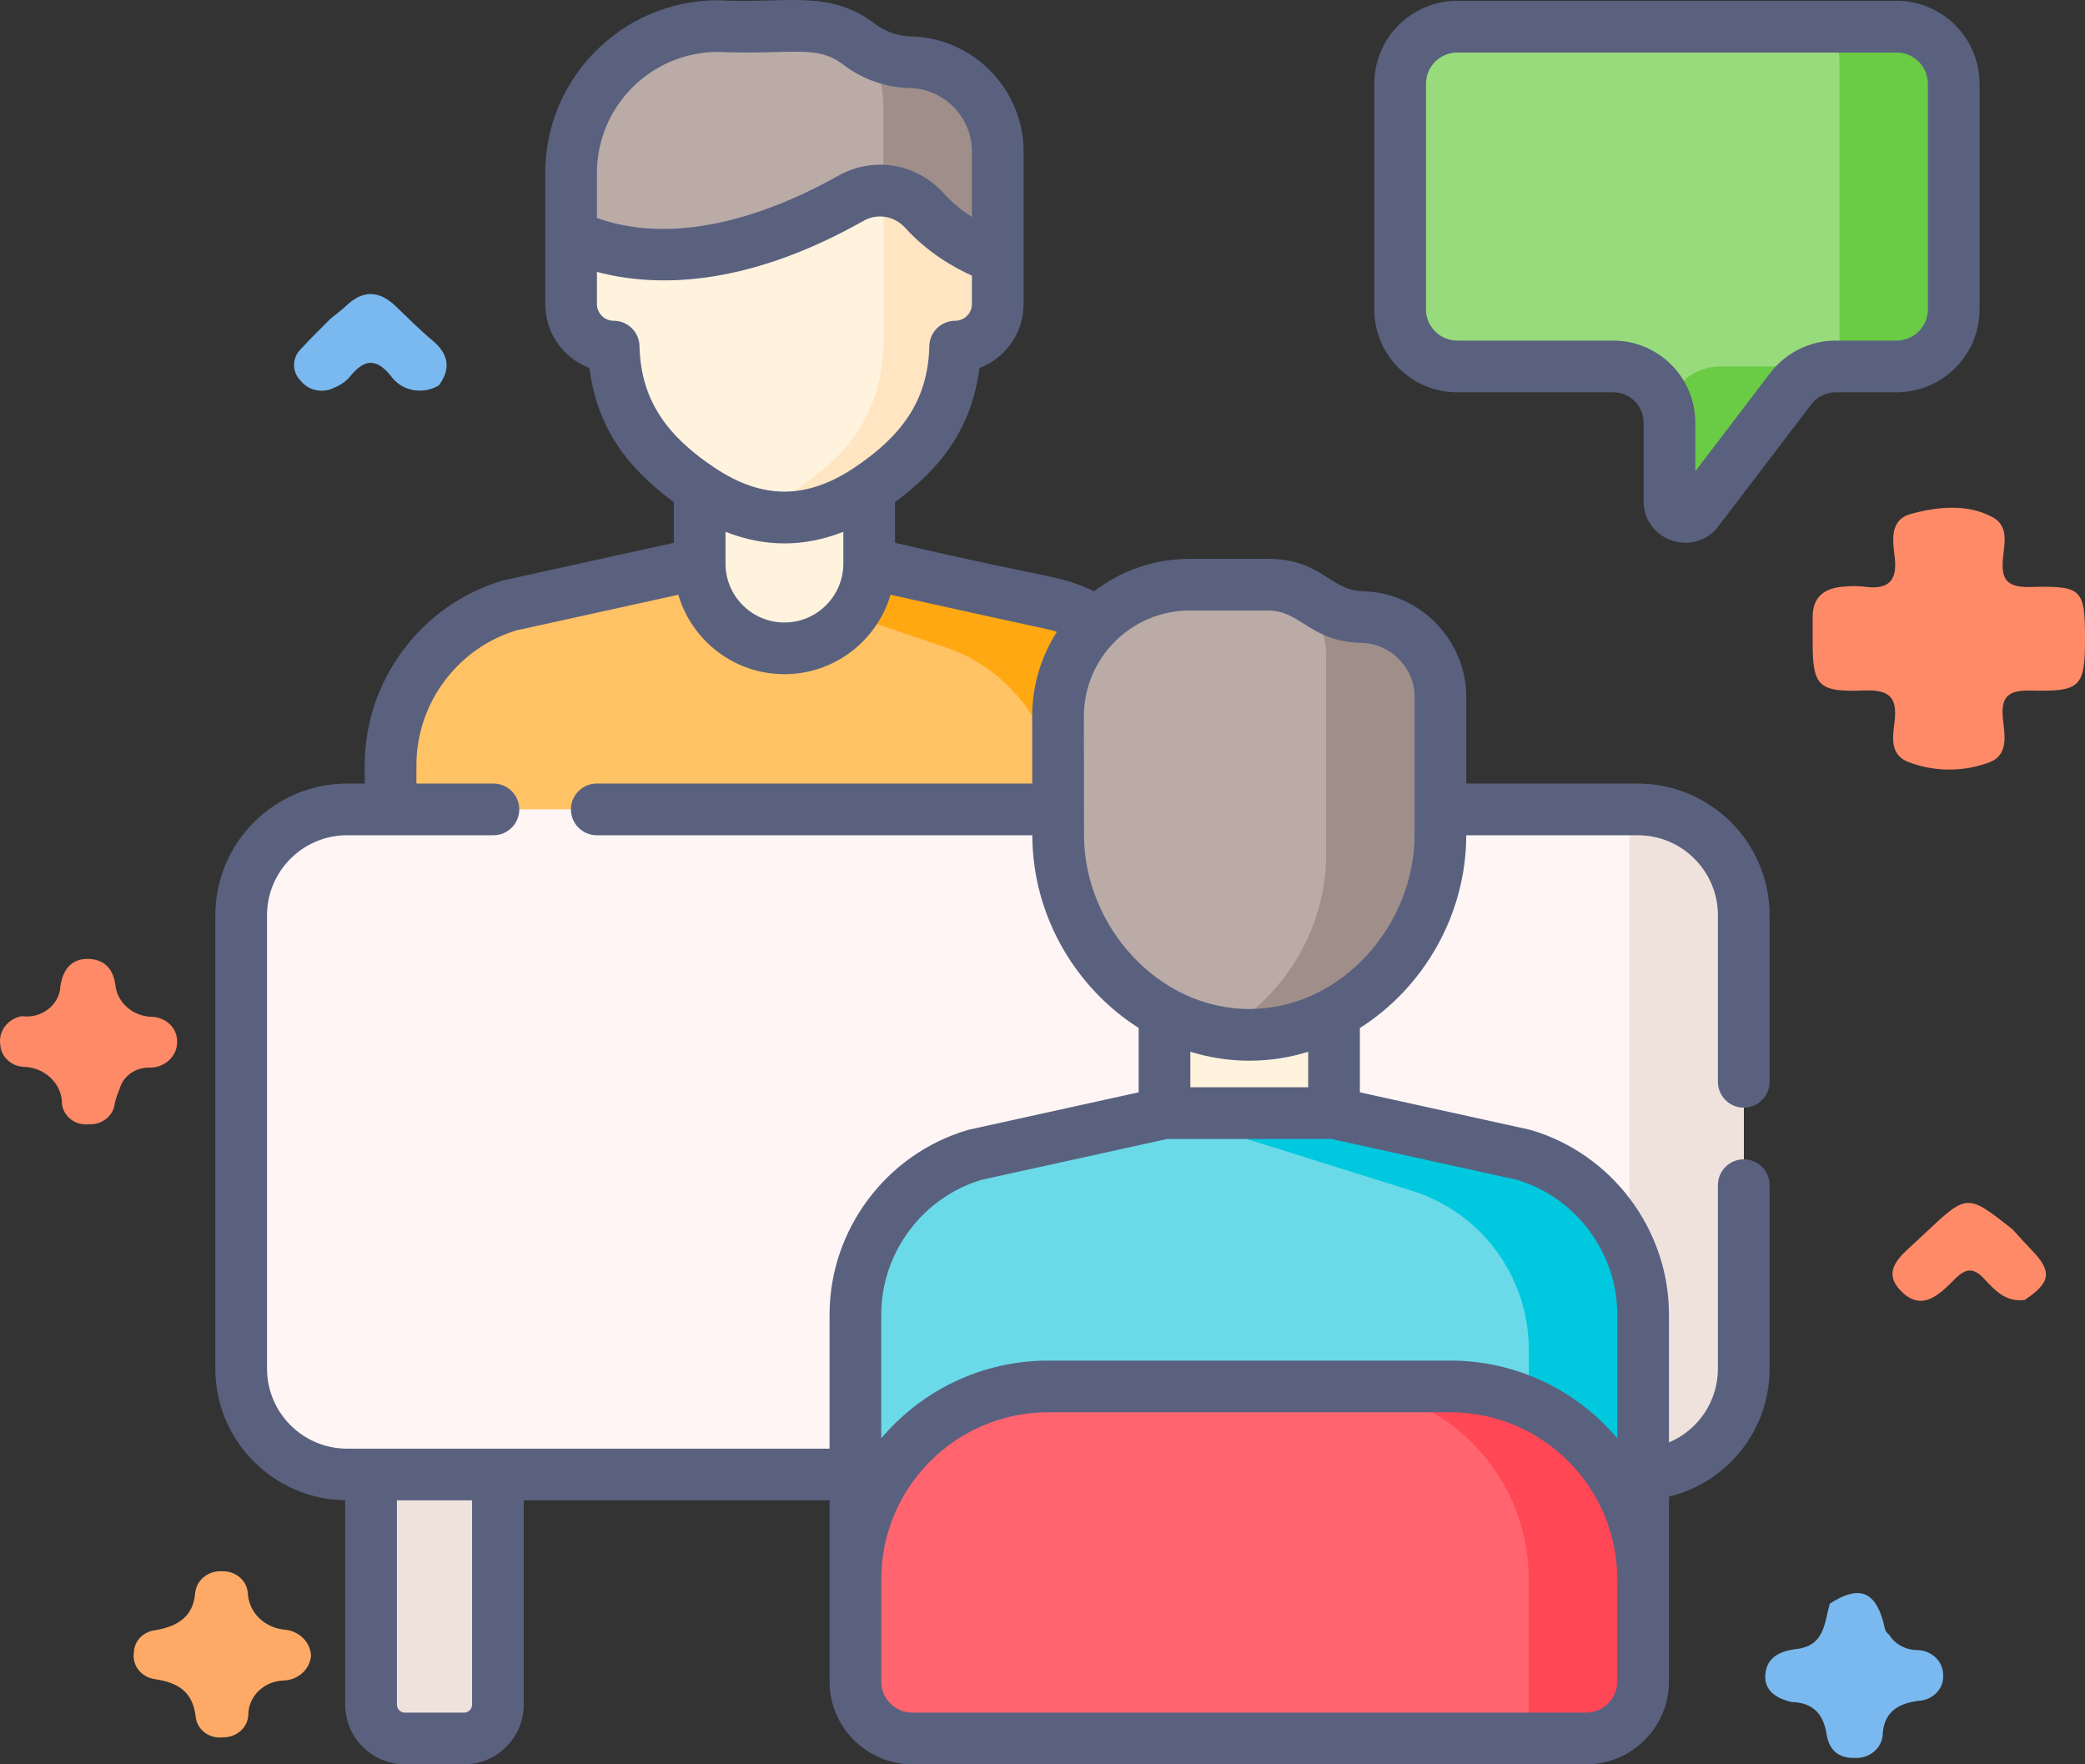 <svg width="78" height="66" viewBox="0 0 78 66" fill="none" xmlns="http://www.w3.org/2000/svg">
<rect x="0" y="0" width="78" height="66" fill="#333333" stroke="none"/>
<path d="M67.027 63.67C66.452 63.538 65.999 63.247 66.04 62.651C66.082 62.029 66.549 61.764 67.198 61.689C68.269 61.567 68.25 60.697 68.453 59.989C69.517 59.302 70.124 59.501 70.451 60.657C70.501 60.834 70.491 61.029 70.673 61.152C70.782 61.329 70.94 61.476 71.13 61.577C71.32 61.678 71.536 61.73 71.754 61.726C72.012 61.739 72.255 61.845 72.43 62.023C72.606 62.2 72.701 62.435 72.695 62.677C72.701 62.797 72.68 62.917 72.636 63.029C72.592 63.142 72.525 63.245 72.438 63.333C72.351 63.421 72.247 63.492 72.131 63.542C72.015 63.592 71.889 63.62 71.761 63.625C71.019 63.727 70.517 64.025 70.436 64.807C70.44 64.935 70.415 65.062 70.364 65.18C70.313 65.299 70.237 65.406 70.14 65.496C70.042 65.585 69.927 65.655 69.799 65.701C69.672 65.746 69.536 65.767 69.4 65.762C68.719 65.778 68.418 65.414 68.328 64.855C68.212 64.138 67.845 63.694 67.027 63.67Z" fill="#79B9EF"/>
<path d="M75.739 48.631C75.021 48.717 74.618 48.255 74.218 47.828C73.832 47.415 73.542 47.441 73.147 47.831C72.591 48.383 71.921 49.112 71.119 48.297C70.334 47.501 71.168 46.933 71.735 46.394C71.831 46.304 71.927 46.214 72.023 46.124C73.594 44.648 73.594 44.648 75.291 45.99C75.528 46.248 75.761 46.512 76.006 46.765C76.783 47.565 76.725 47.98 75.739 48.631Z" fill="#FF8A68"/>
<path d="M11.636 61.934C11.617 62.176 11.506 62.404 11.322 62.575C11.137 62.746 10.893 62.849 10.634 62.864C10.274 62.87 9.931 63.008 9.679 63.25C9.428 63.491 9.288 63.816 9.289 64.154C9.279 64.38 9.176 64.594 9.001 64.749C8.826 64.906 8.593 64.992 8.352 64.99C8.232 65.006 8.11 64.999 7.993 64.97C7.876 64.941 7.767 64.891 7.671 64.822C7.575 64.752 7.495 64.666 7.436 64.567C7.376 64.469 7.338 64.36 7.324 64.247C7.223 63.314 6.706 62.945 5.774 62.81C5.534 62.772 5.32 62.648 5.177 62.463C5.034 62.278 4.974 62.048 5.01 61.823C5.012 61.614 5.095 61.412 5.245 61.257C5.395 61.102 5.6 61.004 5.822 60.982C6.667 60.83 7.234 60.474 7.304 59.568C7.331 59.34 7.45 59.132 7.637 58.985C7.823 58.838 8.063 58.764 8.307 58.779C8.549 58.77 8.786 58.85 8.966 59.002C9.146 59.154 9.256 59.367 9.271 59.594C9.286 59.946 9.439 60.282 9.701 60.535C9.963 60.788 10.315 60.942 10.691 60.967C10.944 60.999 11.177 61.113 11.35 61.29C11.523 61.467 11.624 61.695 11.636 61.934Z" fill="#FEAA66"/>
<path d="M12.355 11.931C12.558 11.764 12.772 11.607 12.962 11.428C13.592 10.833 14.199 10.873 14.807 11.459C15.256 11.892 15.698 12.335 16.177 12.735C16.784 13.243 16.879 13.786 16.42 14.414C16.278 14.502 16.118 14.562 15.951 14.592C15.783 14.622 15.611 14.621 15.444 14.589C15.277 14.556 15.119 14.493 14.978 14.403C14.837 14.313 14.716 14.198 14.623 14.064C14.047 13.346 13.595 13.466 13.084 14.097C12.934 14.27 12.743 14.405 12.525 14.493C12.318 14.606 12.074 14.643 11.839 14.598C11.605 14.553 11.396 14.428 11.253 14.248C11.088 14.085 10.998 13.868 11 13.643C11.003 13.418 11.098 13.203 11.267 13.043C11.616 12.663 11.991 12.302 12.355 11.931Z" fill="#79B9EF"/>
<path d="M0.81 38.012C0.987 38.037 1.167 38.026 1.339 37.981C1.511 37.936 1.67 37.857 1.807 37.75C1.945 37.643 2.056 37.51 2.134 37.359C2.212 37.209 2.256 37.044 2.261 36.877C2.349 36.322 2.629 35.873 3.267 35.871C3.874 35.869 4.228 36.219 4.313 36.823C4.341 37.144 4.493 37.443 4.74 37.667C4.986 37.89 5.311 38.022 5.654 38.037C5.782 38.037 5.908 38.061 6.027 38.107C6.145 38.153 6.252 38.22 6.343 38.305C6.433 38.39 6.505 38.491 6.553 38.602C6.602 38.712 6.627 38.831 6.627 38.951C6.631 39.079 6.608 39.207 6.559 39.327C6.509 39.446 6.435 39.556 6.34 39.648C6.244 39.74 6.13 39.813 6.004 39.863C5.878 39.913 5.743 39.939 5.606 39.939C5.351 39.929 5.101 40.001 4.896 40.143C4.691 40.285 4.544 40.489 4.48 40.721C4.405 40.895 4.343 41.075 4.295 41.257C4.278 41.482 4.167 41.691 3.988 41.841C3.808 41.99 3.574 42.068 3.334 42.058C3.214 42.071 3.093 42.062 2.977 42.032C2.861 42.001 2.753 41.949 2.659 41.879C2.565 41.809 2.486 41.721 2.428 41.623C2.37 41.524 2.333 41.416 2.319 41.303C2.321 41.121 2.285 40.94 2.212 40.771C2.139 40.602 2.031 40.449 1.895 40.319C1.758 40.189 1.596 40.086 1.417 40.015C1.237 39.944 1.045 39.908 0.851 39.907C0.627 39.886 0.419 39.79 0.265 39.637C0.11 39.484 0.02 39.285 0.01 39.074C-0.026 38.835 0.037 38.592 0.186 38.395C0.335 38.197 0.558 38.061 0.81 38.012Z" fill="#FF8A68"/>
<path d="M78 23.918C78 25.683 77.84 25.877 76.013 25.833C75.187 25.812 74.857 26.004 74.923 26.825C74.974 27.451 75.215 28.287 74.311 28.557C73.347 28.89 72.284 28.864 71.34 28.485C70.659 28.182 70.824 27.484 70.882 26.94C70.975 26.073 70.667 25.792 69.721 25.829C68.016 25.897 67.814 25.653 67.812 24.038C67.812 23.72 67.815 23.403 67.812 23.085C67.808 22.339 68.239 21.987 68.999 21.943C69.235 21.919 69.473 21.919 69.709 21.943C70.63 22.076 70.985 21.751 70.883 20.861C70.814 20.252 70.663 19.444 71.499 19.221C72.494 18.955 73.588 18.834 74.546 19.349C75.178 19.688 74.971 20.387 74.927 20.931C74.865 21.702 75.1 21.982 75.978 21.958C77.905 21.905 78 22.043 78 23.918Z" fill="#FF8A68"/>
<path d="M39.609 22.643L32.516 21.082H26.173L19.079 22.643C16.43 23.424 14.61 25.855 14.61 28.617V34.88C14.61 35.495 15.109 35.993 15.723 35.993H42.966C43.58 35.993 44.078 35.495 44.078 34.88V28.617C44.078 25.855 42.259 23.424 39.609 22.643Z" fill="#FFC265"/>
<path d="M39.61 22.643L32.516 21.082H26.174L35.112 24.129C37.761 24.909 39.581 27.341 39.581 30.103V35.993H42.966C43.581 35.993 44.079 35.495 44.079 34.881V28.617C44.079 25.855 42.26 23.424 39.61 22.643Z" fill="#FFA812"/>
<path d="M32.516 21.083V16.727H26.174V21.083C26.174 22.834 27.594 24.253 29.345 24.253C31.096 24.253 32.516 22.834 32.516 21.083Z" fill="#FFF3DE"/>
<path d="M37.326 8.444H35.734V7.638C35.734 5.911 35.025 4.239 33.717 3.112C32.691 2.229 31.249 1.459 29.345 1.438C27.44 1.459 25.998 2.229 24.972 3.112C23.664 4.239 22.955 5.911 22.955 7.638V8.293H21.363V11.372C21.363 12.252 22.077 12.965 22.957 12.965C22.993 14.643 23.698 16.258 24.972 17.355C25.998 18.238 27.44 19.338 29.345 19.36C31.249 19.338 32.691 18.238 33.717 17.355C34.991 16.258 35.696 14.643 35.732 12.965C36.612 12.965 37.326 12.252 37.326 11.372V8.444H37.326Z" fill="#FFF3DE"/>
<path d="M35.734 8.444V7.638C35.734 5.911 35.025 4.239 33.717 3.112C33.445 2.878 33.142 2.652 32.81 2.445C32.968 2.998 33.051 3.574 33.051 4.158L33.049 12.965C33.013 14.643 32.308 16.258 31.034 17.355C30.264 18.017 29.26 18.802 28.003 19.162C28.422 19.282 28.869 19.354 29.345 19.359C31.249 19.338 32.691 18.238 33.717 17.355C34.991 16.258 35.696 14.643 35.732 12.965C36.612 12.965 37.326 12.252 37.326 11.371V8.444H35.734Z" fill="#FFE5C2"/>
<path d="M37.327 9.654C37.327 9.654 35.769 9.19 34.59 7.883C33.888 7.104 32.752 6.9 31.838 7.416C29.477 8.749 25.153 10.57 21.364 8.801V6.472C21.364 3.437 23.825 0.977 26.86 0.977H30.128C30.854 0.977 31.559 1.214 32.136 1.653C32.693 2.076 33.369 2.313 34.068 2.329C35.88 2.37 37.327 3.851 37.327 5.662V9.654Z" fill="#BAABA7"/>
<path d="M34.068 2.327C33.574 2.315 33.093 2.192 32.656 1.973C32.916 2.664 33.051 3.406 33.051 4.158L33.05 7.135C33.624 7.17 34.181 7.427 34.59 7.881C35.769 9.188 37.326 9.652 37.326 9.652V5.66C37.327 3.848 35.88 2.368 34.068 2.327Z" fill="#9F8E8A"/>
<path d="M17.362 65.034H15.147C14.448 65.034 13.882 64.468 13.882 63.77V51.371H18.627V63.77C18.627 64.468 18.06 65.034 17.362 65.034Z" fill="#EFE2DD"/>
<path d="M61.272 55.158H12.985C10.797 55.158 9.023 53.384 9.023 51.196V34.239C9.023 32.051 10.797 30.277 12.985 30.277H61.272C63.46 30.277 65.234 32.051 65.234 34.239V51.196C65.234 53.384 63.46 55.158 61.272 55.158Z" fill="#FFF5F5"/>
<path d="M49.906 41.637V37.281H43.563V41.637C43.563 43.388 49.906 43.388 49.906 41.637Z" fill="#FFF3DE"/>
<path d="M61.271 30.277H60.958V51.196C60.958 53.384 59.184 55.158 56.996 55.158H61.271C63.46 55.158 65.234 53.384 65.234 51.196V34.239C65.234 32.051 63.46 30.277 61.271 30.277Z" fill="#EFE2DD"/>
<path d="M57 43.202L49.906 41.641H43.564L36.47 43.202C33.82 43.982 32.001 46.414 32.001 49.175V62.904C32.001 64.081 32.955 65.035 34.132 65.035H59.338C60.515 65.035 61.469 64.081 61.469 62.904V49.175C61.469 46.414 59.65 43.982 57 43.202Z" fill="#6BDAE8"/>
<path d="M56.999 43.202L49.906 41.641H43.563L52.724 44.515C55.374 45.295 57.193 47.727 57.193 50.489V64.218C57.193 64.507 57.135 64.783 57.03 65.035H59.337C60.514 65.035 61.468 64.081 61.468 62.904V49.175C61.468 46.414 59.649 43.982 56.999 43.202Z" fill="#00C8DE"/>
<path d="M53.887 26.07C53.887 24.447 52.59 23.12 50.966 23.083C49.28 23.044 49.151 21.871 47.436 21.871H44.507C41.786 21.871 39.581 24.076 39.581 26.796L39.586 31.241C39.596 35.19 42.804 38.721 46.754 38.711C50.703 38.702 53.896 35.155 53.887 31.207L53.887 26.07Z" fill="#BAABA7"/>
<path d="M50.966 23.084C49.59 23.052 49.251 22.265 48.239 21.977C49.065 22.509 49.611 23.437 49.611 24.489V31.945C49.618 34.748 48.009 37.347 45.663 38.624C46.019 38.683 46.383 38.713 46.753 38.712C50.702 38.703 53.896 35.156 53.886 31.208V26.071C53.886 24.448 52.59 23.121 50.966 23.084Z" fill="#9F8E8A"/>
<path d="M70.953 0.996H54.515C53.335 0.996 52.379 1.952 52.379 3.132V11.571C52.379 12.75 53.335 13.706 54.515 13.706H60.352C61.513 13.706 62.454 14.647 62.454 15.808V18.741C62.454 19.308 63.173 19.55 63.516 19.1L66.994 14.535C67.392 14.013 68.011 13.706 68.667 13.706H70.953C72.133 13.706 73.089 12.75 73.089 11.571V3.132C73.089 1.952 72.132 0.996 70.953 0.996Z" fill="#98DB7C"/>
<path d="M68.667 13.707H64.369C63.727 13.707 63.122 14.007 62.733 14.517L62.454 14.883V15.809V18.742C62.454 19.308 63.173 19.551 63.516 19.101L66.994 14.536C67.392 14.013 68.01 13.707 68.667 13.707Z" fill="#6ACB44"/>
<path d="M68.813 2.233V13.706H70.953C72.132 13.706 73.089 12.75 73.089 11.57V3.132C73.089 1.952 72.132 0.996 70.953 0.996H67.576C68.26 0.996 68.813 1.55 68.813 2.233Z" fill="#6ACB44"/>
<path d="M32 59.077V62.902C32 64.079 32.954 65.033 34.131 65.033H59.337C60.514 65.033 61.468 64.079 61.468 62.902V59.077C61.468 55.093 58.238 51.863 54.253 51.863H39.215C35.23 51.863 32 55.093 32 59.077Z" fill="#FF646F"/>
<path d="M54.253 51.863H49.977C53.962 51.863 57.193 55.093 57.193 59.077V65.033H59.337C60.514 65.033 61.468 64.079 61.468 62.902V59.077C61.468 55.093 58.238 51.863 54.253 51.863Z" fill="#FF4755"/>
<path d="M61.271 29.312H54.853V26.071C54.853 23.94 53.12 22.166 50.988 22.117C49.746 22.089 49.435 20.905 47.435 20.905H44.507C43.162 20.905 41.921 21.359 40.929 22.12C39.599 21.49 39.482 21.702 33.483 20.306V18.785C35.151 17.544 36.337 16.096 36.641 13.767C37.606 13.4 38.293 12.465 38.293 11.373C38.293 9.909 38.293 7.028 38.293 5.662C38.293 3.344 36.408 1.415 34.09 1.362C33.591 1.35 33.118 1.185 32.721 0.883C30.983 -0.438 29.334 0.159 26.86 0.009C23.296 0.009 20.397 2.908 20.397 6.471V11.373C20.397 12.465 21.084 13.4 22.05 13.767C22.354 16.108 23.552 17.555 25.207 18.785V20.306L18.872 21.701C18.85 21.705 18.828 21.711 18.807 21.717C15.767 22.612 13.644 25.45 13.644 28.618V29.312H12.985C10.267 29.312 8.056 31.522 8.056 34.24V51.197C8.056 53.891 10.229 56.086 12.915 56.123V63.769C12.915 64.999 13.917 66 15.147 66H17.362C18.593 66 19.594 64.999 19.594 63.769V56.125H31.034V62.903C31.034 64.611 32.424 66 34.132 66H59.338C61.046 66 62.436 64.611 62.436 62.903V55.986C64.608 55.463 66.201 53.512 66.201 51.197V44.335C66.201 43.801 65.768 43.368 65.234 43.368C64.7 43.368 64.267 43.801 64.267 44.335V51.197C64.267 52.436 63.516 53.504 62.436 53.958V49.174C62.436 46.005 60.313 43.168 57.273 42.273C57.252 42.267 57.23 42.261 57.208 42.256L50.873 40.862V38.457C53.232 36.962 54.846 34.258 54.853 31.245H61.272C62.923 31.245 64.267 32.588 64.267 34.24V40.468C64.267 41.002 64.7 41.435 65.234 41.435C65.768 41.435 66.201 41.002 66.201 40.468V34.24C66.201 31.522 63.989 29.312 61.271 29.312ZM22.331 6.471C22.331 3.974 24.362 1.943 26.86 1.943C29.668 2.054 30.536 1.65 31.551 2.422C32.274 2.972 33.137 3.274 34.046 3.295C35.322 3.324 36.36 4.386 36.36 5.662V8.117C36.013 7.894 35.64 7.603 35.308 7.235C34.291 6.108 32.669 5.835 31.362 6.573C29.365 7.701 25.63 9.337 22.331 8.154V6.471ZM23.924 12.946C23.913 12.42 23.483 12 22.958 12C22.612 12 22.331 11.719 22.331 11.373V10.171C24.434 10.731 27.808 10.801 32.313 8.257C32.825 7.967 33.466 8.08 33.872 8.53C34.71 9.459 35.708 10.017 36.36 10.312V11.373C36.36 11.719 36.078 12 35.733 12C35.207 12 34.777 12.42 34.766 12.946C34.721 15.033 33.66 16.352 31.985 17.478C31.98 17.482 31.975 17.485 31.969 17.489C30.204 18.67 28.551 18.713 26.721 17.489C26.716 17.485 26.711 17.482 26.706 17.479C25.049 16.365 23.969 15.049 23.924 12.946ZM31.549 19.893V21.068V21.073V21.083C31.549 22.298 30.561 23.287 29.345 23.287C28.13 23.287 27.141 22.298 27.141 21.083V21.073C27.141 21.071 27.141 21.07 27.141 21.068V19.893C28.612 20.473 30.078 20.473 31.549 19.893ZM17.66 63.768C17.66 63.933 17.526 64.067 17.362 64.067H15.147C14.983 64.067 14.849 63.933 14.849 63.768V56.125H17.66V63.768ZM12.985 54.192C11.333 54.192 9.989 52.849 9.989 51.197V34.24C9.989 32.588 11.333 31.245 12.985 31.245H18.459C18.993 31.245 19.426 30.812 19.426 30.278C19.426 29.744 18.993 29.312 18.459 29.312H15.578V28.618C15.578 26.312 17.116 24.245 19.322 23.581L25.375 22.249C25.88 23.964 27.468 25.22 29.345 25.22C31.222 25.22 32.81 23.964 33.315 22.249C39.975 23.728 39.18 23.517 39.537 23.637C38.954 24.552 38.614 25.635 38.614 26.797L38.617 29.311H22.326C21.792 29.311 21.359 29.744 21.359 30.278C21.359 30.812 21.792 31.245 22.326 31.245H38.619C38.626 34.258 40.241 36.96 42.597 38.454V40.862L36.262 42.256C36.24 42.261 36.218 42.267 36.197 42.273C33.157 43.168 31.034 46.005 31.034 49.173V54.192H12.985V54.192ZM60.502 62.903C60.502 63.544 59.98 64.067 59.338 64.067H34.132C33.49 64.067 32.968 63.544 32.968 62.903V59.077C32.968 55.633 35.771 52.83 39.216 52.83H54.254C57.699 52.83 60.502 55.633 60.502 59.077L60.502 62.903ZM60.502 49.174V53.804C59 52.028 56.757 50.897 54.253 50.897H39.216C36.713 50.897 34.469 52.028 32.968 53.804V49.174C32.968 46.868 34.505 44.801 36.712 44.137L43.669 42.606H49.801L56.758 44.137C58.964 44.801 60.502 46.868 60.502 49.174ZM48.939 40.672H44.531V39.345C45.236 39.56 45.976 39.679 46.738 39.679H46.756C47.509 39.677 48.242 39.559 48.939 39.346V40.672H48.939ZM52.92 31.21C52.928 34.594 50.19 37.737 46.751 37.745C46.746 37.745 46.742 37.745 46.737 37.745C43.324 37.745 40.561 34.642 40.553 31.241L40.548 26.797C40.548 24.614 42.324 22.838 44.507 22.838H47.435C48.676 22.838 49.007 24.006 50.944 24.05C52.033 24.075 52.92 24.982 52.92 26.071V31.21Z" fill="#59617F"/>
<path d="M70.953 0.031H54.515C52.804 0.031 51.412 1.423 51.412 3.134V11.572C51.412 13.283 52.804 14.675 54.515 14.675H60.352C60.978 14.675 61.488 15.184 61.488 15.81V18.743C61.488 20.234 63.381 20.874 64.286 19.687L67.764 15.122C67.977 14.842 68.315 14.675 68.667 14.675H70.953C72.664 14.675 74.056 13.283 74.056 11.572V3.134C74.056 1.423 72.664 0.031 70.953 0.031ZM72.122 11.572C72.122 12.217 71.598 12.741 70.953 12.741H68.667C67.715 12.741 66.802 13.193 66.225 13.951L63.421 17.631V15.81C63.421 14.118 62.044 12.741 60.352 12.741H54.515C53.87 12.741 53.346 12.217 53.346 11.572V3.134C53.346 2.489 53.87 1.965 54.515 1.965H70.953C71.598 1.965 72.122 2.489 72.122 3.134V11.572Z" fill="#59617F"/>
</svg>
